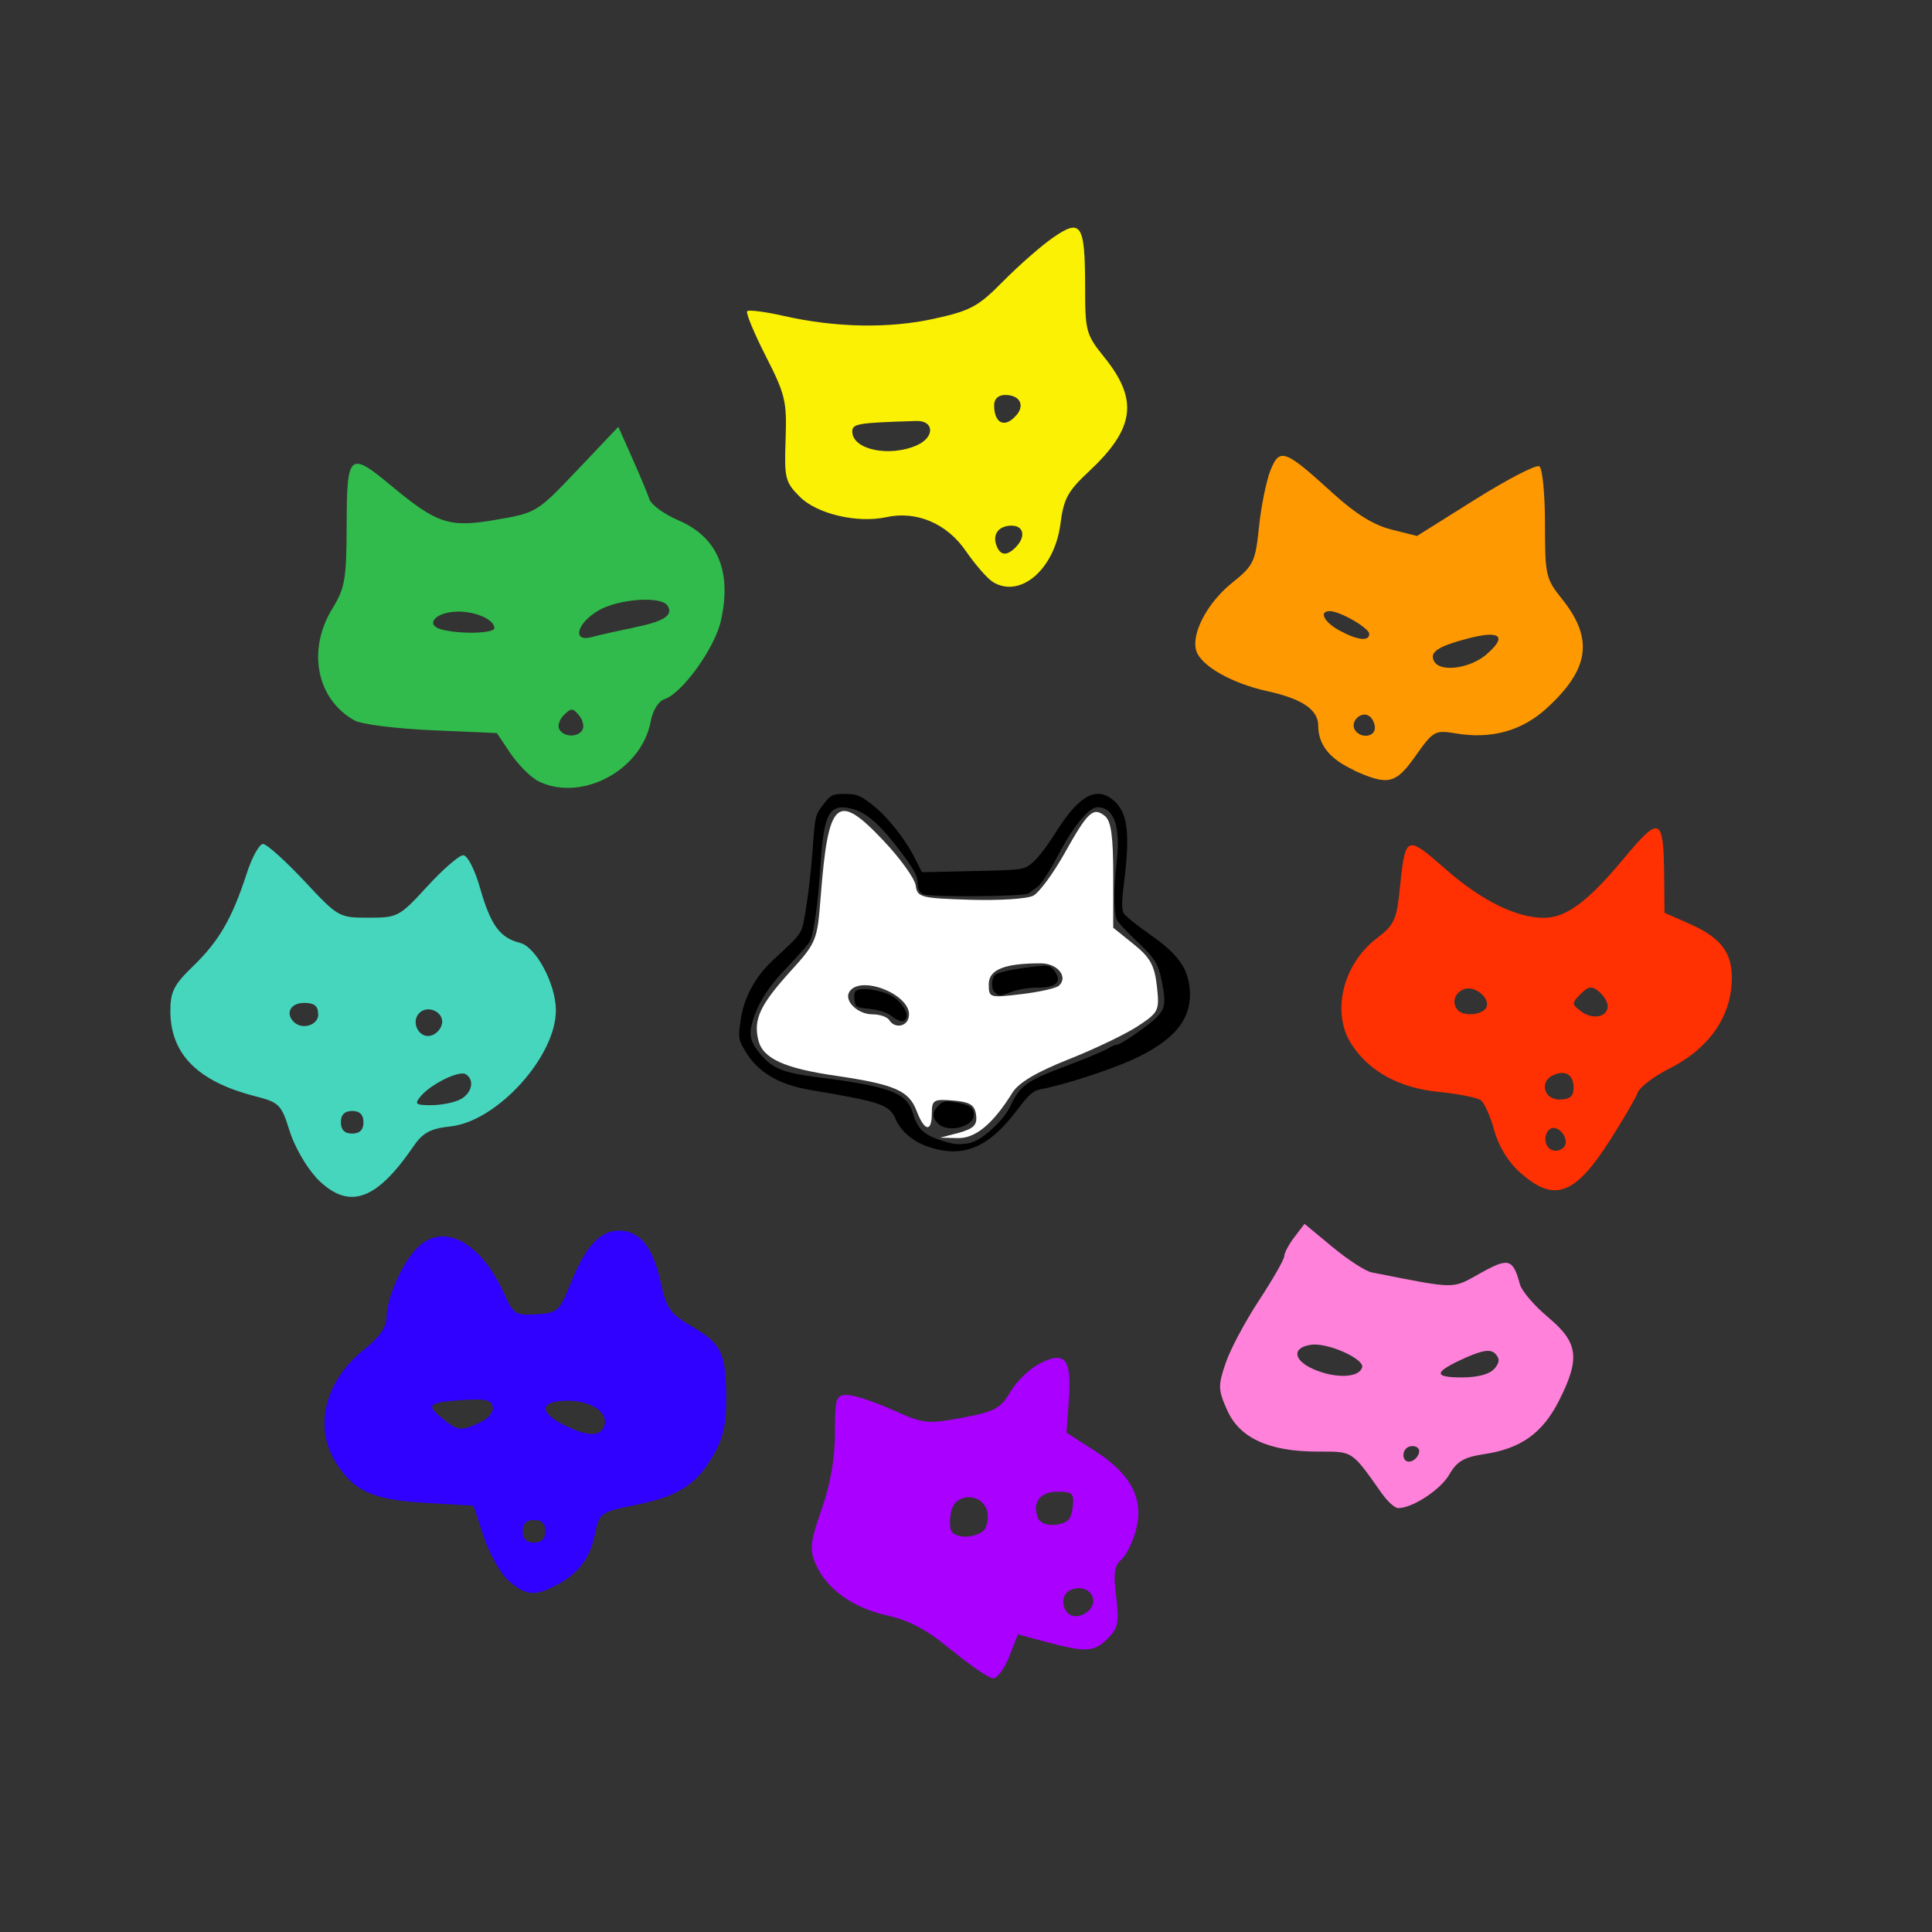 <?xml version="1.0" encoding="UTF-8" standalone="no"?>


<svg 
   xmlns="http://www.w3.org/2000/svg"
   xmlns:xlink="http://www.w3.org/1999/xlink"
   version="1.1"
   viewBox="0 0 32 32"
   height="180px"
   width="180px">
   <rect x="0" y="0" width="32" height="32" fill="#333333" stroke="none"/>
   <g style="transform: scale(0.9); transform-origin: 50% 50%; animation: 1s linear 0s infinite normal forwards running breath;">
      <style>
            <![CDATA[
               @keyframes breath {
                  0% {
                     animation-timing-function: cubic-bezier(0.9,0.2,-0.1,0.8);
                     transform: scale(0.9);
                  }
                  51% {
                     animation-timing-function: cubic-bezier(0.9,0.2,-0.1,0.8);
                     transform: scale(1);
                  }
                  100% {
                     transform: scale(0.9);
                  }
               }
            ]]>
         </style>
      <g transform="translate(-68.70 ,-90.43 )">
            <path transform="matrix(0.26 ,0,0,0.26 ,68.70 ,90.43 )" d="m61.05 ,73.34  c 1.05 ,-0.30  1.30 ,-0.56  1.20 ,-1.27  -0.10 ,-0.70  -0.43 ,-0.91  -1.63 ,-1.01  -1.38 ,-0.11  -1.50 ,-0.03  -1.50 ,0.90  0,1.38  -0.52 ,1.30  -1.08 ,-0.17  -0.54 ,-1.43  -1.56 ,-1.87  -5.70 ,-2.48  -3.67 ,-0.53  -5.18 ,-1.22  -5.50 ,-2.52  -0.36 ,-1.45  0.11 ,-2.49  2.24 ,-4.84  1.88 ,-2.07  1.93 ,-2.21  2.17 ,-5.28  0.54 ,-6.95  1.15 ,-7.50  4.47 ,-3.98  1.17 ,1.24  2.19 ,2.66  2.26 ,3.15  0.11 ,0.84  0.34 ,0.90  3.84 ,1.01  2.04 ,0.06  4.06 ,-0.06  4.48 ,-0.29  0.42 ,-0.22  1.42 ,-1.58  2.22 ,-3.01  1.65 ,-2.95  2.03 ,-3.30  2.86 ,-2.62  0.43 ,0.36  0.58 ,1.44  0.58 ,4.21  V 58.83  l 1.44 ,1.16  c 1.17 ,0.94  1.48 ,1.49  1.65 ,2.97  0.19 ,1.74  0.14 ,1.85  -1.34 ,2.83  -0.85 ,0.56  -3.05 ,1.62  -4.90 ,2.35  -2.29 ,0.91  -3.55 ,1.66  -3.99 ,2.37  -1.37 ,2.21  -2.62 ,3.25  -3.89 ,3.21  l -1.23 ,-0.03  z m -3.54 ,-8.36  c 0,-1.49  -3.48 ,-2.82  -4.23 ,-1.61  -0.39 ,0.63  0.59 ,1.59  1.64 ,1.59  0.51 ,0 1.04 ,0.18  1.18 ,0.40  0.43 ,0.69 1.40 ,0.43  1.40 ,-0.37  z m 10.61 ,-2.05  c 0.67 ,-0.62  -0.10 ,-1.58  -1.29,-1.58 -2.57,0 -3.68,0.44 -3.68,1.48 0,0.96 0.05,0.97 2.31,0.70 1.27,-0.15 2.47,-0.42 2.66,-0.60z" style="fill:rgb(255, 255, 255);stroke-width:0.4;"></path>
            <path transform="matrix(0.26 ,0,0,0.26 ,68.70 ,90.43 )" d="M 31.09 ,48.34  C 30.61 ,48.07  29.79 ,47.22  29.27 ,46.45  l -0.94 ,-1.40  -4.61 ,-0.20  c -2.53 ,-0.11  -5.00 ,-0.42  -5.48 ,-0.70  -2.68 ,-1.51  -3.36 ,-4.99  -1.54 ,-7.93  0.88 ,-1.44  0.99 ,-2.05  1.00 ,-5.93  0.01 ,-5.06  0.19 ,-5.21  3.15 ,-2.75  3.27 ,2.72  4.12 ,2.99  7.44 ,2.41  2.85 ,-0.49  2.89 ,-0.52  5.76 ,-3.54  l 2.88 ,-3.04  0.98 ,2.21  c 0.54 ,1.21  1.09 ,2.53  1.22 ,2.92  0.13 ,0.39  1.04 ,1.06  2.03 ,1.48  2.79 ,1.19  3.82 ,3.60  3.03 ,7.12  -0.43 ,1.93  -2.75 ,5.15  -3.99 ,5.55  -0.42 ,0.13  -0.83 ,0.78  -0.98 ,1.58  -0.66 ,3.56  -5.11 ,5.82  -8.14 ,4.13  z m 3.30 ,-3.52  c 0.14 ,-0.23  0.03 ,-0.69  -0.24 ,-1.02  -0.43 ,-0.53  -0.57 ,-0.53  -1.08 ,-0.02  -0.32 ,0.32  -0.46 ,0.78  -0.31 ,1.02  0.34 ,0.55  1.30 ,0.57  1.64 ,0.02  z m 3.59 ,-7.23  c 2.17 ,-0.43  2.86 ,-0.87  2.44 ,-1.55  -0.44 ,-0.72  -3.53 ,-0.49  -4.94 ,0.36  -1.54 ,0.93  -1.82 ,2.25  -0.40 ,1.85  0.49 ,-0.14  1.80 ,-0.43  2.90 ,-0.65  z m -9.83 ,0.02  c 0,-0.65  -1.57 ,-1.27  -2.90 ,-1.14  -1.40 ,0.13  -1.95 ,0.96  -0.83 ,1.25  1.35 ,0.35  3.74 ,0.28  3.74 ,-0.10  z" style="fill: rgb(48, 187, 76);stroke-width: 0.4;"></path>
            <path transform="matrix(0.26 ,0,0,0.26 ,68.70 ,90.43 )" d="M 15.52 ,76.48  C 14.82 ,75.74  13.98 ,74.26  13.65 ,73.18  13.08 ,71.35  12.92 ,71.19  11.24 ,70.76  7.16 ,69.72  5.23 ,67.78  5.22 ,64.73  c -0.00 ,-1.37  0.25 ,-1.87  1.64 ,-3.21  1.80 ,-1.75  2.72 ,-3.32  3.76 ,-6.51  0.37 ,-1.16  0.90 ,-2.11  1.16 ,-2.11  0.25 ,-0.00  1.56 ,1.17  2.91 ,2.61  2.41 ,2.58  2.46 ,2.61  4.56 ,2.61  2.06 ,0 2.18 ,-0.06  4.15 ,-2.21  1.11 ,-1.21  2.26 ,-2.21  2.55 ,-2.21  0.30 ,0 0.81 ,0.99  1.19 ,2.31  0.75 ,2.64  1.41 ,3.54  2.83 ,3.89  1.12 ,0.28  2.53 ,2.90  2.54 ,4.76  0.02 ,3.25  -4.13 ,7.86  -7.44 ,8.23  -1.46 ,0.16  -1.98 ,0.44  -2.67 ,1.45  -2.68 ,3.92  -4.65 ,4.52  -6.92 ,2.12  z m 3.37 ,-3.88  c 0,-0.53  -0.26 ,-0.80  -0.80 ,-0.80  -0.53 ,0 -0.80 ,0.26  -0.80 ,0.80  0,0.53  0.26 ,0.80  0.80 ,0.80  0.53 ,0 0.80 ,-0.26  0.80 ,-0.80  z m 6.86 ,-1.62  c 0.82 ,-0.44  1.03 ,-1.38  0.38 ,-1.78  -0.46 ,-0.29  -2.47 ,0.69  -3.20 ,1.57  -0.45 ,0.54  -0.35 ,0.62  0.75 ,0.62  0.70 ,0 1.63 ,-0.18  2.06 ,-0.41  z M 24.45 ,65.64  c 0.16 ,-0.83  -1.00 ,-1.39  -1.61 ,-0.77  -0.61 ,0.61  -0.05 ,1.77  0.77 ,1.61  0.38 ,-0.07  0.76 ,-0.45  0.83 ,-0.83  z m -8.77 ,-0.69  c 0,-0.58  -0.26 ,-0.80  -1.00 ,-0.80  -0.94 ,0 -1.34 ,0.73  -0.73 ,1.34  0.60 ,0.60  1.74 ,0.24  1.74 ,-0.53  z" style="fill: rgb(70, 214, 189);stroke-width: 0.4;"></path>
            <path transform="matrix(0.26 ,0,0,0.26 ,68.70 ,90.43 )" d="m 29.17 ,105.06  c -0.56 ,-0.49  -1.36 ,-1.90  -1.76 ,-3.11  l -0.73 ,-2.21  -3.40 ,-0.20  c -3.78 ,-0.22  -5.11 ,-0.83  -6.39 ,-2.93  -1.54 ,-2.52  -0.69 ,-5.76  2.07 ,-7.95  1.05 ,-0.83  1.56 ,-1.55  1.56 ,-2.22  0,-1.32  1.04 ,-3.75  2.10 ,-4.87  1.83 ,-1.95  4.51 ,-0.60  6.21 ,3.13  0.68 ,1.50  0.82 ,1.59  2.31 ,1.49  1.50 ,-0.10  1.62 ,-0.21  2.41 ,-2.17  1.06 ,-2.64  2.07 ,-3.75  3.43 ,-3.75  1.47 ,0 2.39 ,1.14  2.95 ,3.66  0.41 ,1.88  0.66 ,2.22  2.23 ,3.14  2.08 ,1.22  2.38 ,1.84  2.41 ,5.04  0.01 ,1.78  -0.21 ,2.81  -0.87 ,3.98  -1.23 ,2.16  -2.48 ,2.97  -5.51 ,3.59  -2.56 ,0.52  -2.60 ,0.55  -2.92 ,2.08  -0.36 ,1.74  -1.18 ,2.81  -2.79 ,3.64  -1.49 ,0.77  -2.12 ,0.70  -3.31 ,-0.34  z m 2.59 ,-3.51  c 0,-0.53  -0.26 ,-0.80  -0.80 ,-0.80  -0.53 ,0 -0.80 ,0.26  -0.80 ,0.80  0,0.53  0.26 ,0.80  0.80 ,0.80  0.53 ,0 0.80 ,-0.26  0.80 ,-0.80  z m 4.16 ,-7.42  c 0.36 ,-0.95  -0.86 ,-1.82  -2.58 ,-1.82  -1.96 ,0 -2.09 ,0.80  -0.27 ,1.71  1.65 ,0.82  2.56 ,0.86  2.85 ,0.11  z m -8.79 ,-0.28  c 0.60 ,-0.27  0.98 ,-0.73  0.91 ,-1.10  -0.10 ,-0.49  -0.55 ,-0.60  -2.12 ,-0.49  -2.47 ,0.17  -2.64 ,0.33  -1.45 ,1.30  1.11 ,0.90  1.29 ,0.92  2.66 ,0.29  z" style="fill: rgb(48, 1, 255);stroke-width: 0.4;"></path>
            <path transform="matrix(0.26 ,0,0,0.26 ,68.70 ,90.43 )" d="m 60.54 ,109.99  c -1.76 ,-1.47  -2.96 ,-2.11  -4.58 ,-2.48  -2.45 ,-0.54  -4.34 ,-1.91  -5.08 ,-3.68  -0.42 ,-1.00  -0.36 ,-1.55  0.44 ,-3.84  0.62 ,-1.76  0.94 ,-3.58  0.94 ,-5.38  0.00 ,-2.49  0.07 ,-2.71  0.86 ,-2.71  0.47 ,0 1.91 ,0.47  3.20 ,1.05  2.24 ,1.00  2.46 ,1.03  4.96 ,0.56  2.30 ,-0.43  2.70 ,-0.65  3.40 ,-1.83  0.43 ,-0.73  1.35 ,-1.63  2.05 ,-1.99  1.82 ,-0.94  2.30 ,-0.36  2.09 ,2.53  l -0.17 ,2.35  2.01 ,1.29  c 2.58 ,1.66  3.50 ,3.42  2.90 ,5.63  -0.23 ,0.86  -0.70 ,1.79  -1.04 ,2.08  -0.48 ,0.40  -0.56 ,0.97  -0.35 ,2.61  0.22 ,1.81  0.14 ,2.22  -0.58 ,2.94  -0.98 ,0.98  -1.53 ,1.02  -4.32 ,0.28  l -2.06 ,-0.55  -0.61 ,1.56  c -0.33 ,0.85  -0.85 ,1.55  -1.14 ,1.55  -0.29 ,-0.00  -1.61 ,-0.90  -2.92 ,-1.99  z m 9.72 ,-2.86  c 0.61 ,-0.61  0.18 ,-1.55  -0.71 ,-1.55  -0.88 ,0 -1.34 ,0.62  -1.03 ,1.42  0.26 ,0.69  1.11 ,0.76  1.74 ,0.13  z m -7.59 ,-5.53  c 0.29 ,-0.18  0.47 ,-0.77  0.40 ,-1.30  -0.20 ,-1.43  -2.22 ,-1.59  -2.57 ,-0.20  -0.13 ,0.55  -0.13 ,1.19  0.00 ,1.43  0.31 ,0.50  1.41 ,0.54  2.16 ,0.07  z m 6.42 ,-1.75  c 0.11 ,-0.98  -0.00 ,-1.10  -1.06 ,-1.10  -1.24 ,0 -1.82 ,0.74  -1.41 ,1.83  0.15 ,0.39  0.62 ,0.58  1.29 ,0.50  0.81 ,-0.09  1.08 ,-0.37  1.18 ,-1.22  z" style="fill: rgb(169, 0, 255);stroke-width: 0.4;"></path>
            <path transform="matrix(0.26 ,0,0,0.26 ,68.70 ,90.43 )" d="m 91.00 ,98.91  c -2.20 ,-3.11  -2.03 ,-3.00  -4.56 ,-3.00  -3.44 ,0 -5.53 ,-0.95  -6.41 ,-2.92  -0.65 ,-1.45  -0.66 ,-1.75  -0.11 ,-3.35  0.32 ,-0.96  1.39 ,-2.96  2.37 ,-4.45  0.97 ,-1.48  1.77 ,-2.88  1.78 ,-3.12  0.00 ,-0.23  0.33 ,-0.84  0.72 ,-1.35  l 0.71 ,-0.93  1.98 ,1.64  c 1.09 ,0.90  2.34 ,1.72  2.79 ,1.80  6.10 ,1.20  5.63 ,1.19  7.68 ,0.05  2.01 ,-1.12  2.30 ,-1.03  2.80 ,0.80  0.12 ,0.46  1.02 ,1.51  2.00 ,2.33  2.13 ,1.78  2.28 ,2.90  0.76 ,5.90  -1.16 ,2.29  -2.69 ,3.39  -5.29 ,3.78  -1.42 ,0.21  -1.94 ,0.51  -2.47 ,1.44  -0.61 ,1.07  -2.60 ,2.38  -3.62 ,2.38  -0.23 ,0 -0.74 ,-0.45  -1.14 ,-1.02  z m 2.60 ,-2.92  c 0.08 ,-0.26  -0.12 ,-0.47  -0.47 ,-0.47  -0.35 ,0 -0.63 ,0.28  -0.63 ,0.63  0,0.71  0.86 ,0.58  1.11 ,-0.15  z M 89.58 ,89.97  c 0.20 ,-0.61  -2.45 ,-1.80  -3.63 ,-1.62  -1.35 ,0.20  -1.26 ,1.09  0.17 ,1.72  1.54 ,0.68  3.21 ,0.63  3.45 ,-0.10  z m 9.36 ,0.08  c 0.38 ,-0.45  0.39 ,-0.73  0.06 ,-1.07  -0.33 ,-0.33  -0.87 ,-0.26  -2.09 ,0.28  -2.27 ,1.02  -2.35 ,1.40  -0.26 ,1.40  1.11 ,0 1.97 ,-0.23  2.29 ,-0.62  z" style="fill: rgb(255, 129, 218);stroke-width: 0.4;"></path>
            <path transform="matrix(0.26 ,0,0,0.26 ,68.70 ,90.43 )" d="m 100.81 ,76.21  c -0.86 ,-0.75  -1.55 ,-1.86  -1.87 ,-3.00  -0.27 ,-0.99  -0.70 ,-1.96  -0.95 ,-2.16  -0.24 ,-0.19  -1.59 ,-0.46  -2.98 ,-0.60  -2.78 ,-0.27  -4.90 ,-1.42  -6.17 ,-3.35  -1.46 ,-2.22  -0.66 ,-5.66  1.76 ,-7.51  1.23 ,-0.93  1.42 ,-1.33  1.63 ,-3.40  0.41 ,-3.97  0.43 ,-3.98  3.30 ,-1.47  2.50 ,2.19  4.97 ,3.41  6.91 ,3.41  1.56 ,0 3.11 ,-1.14  5.60 ,-4.13  2.64 ,-3.17  2.87 ,-3.07  2.92 ,1.24  l 0.02 ,2.53  1.81 ,0.80  c 2.40 ,1.06  3.17 ,2.27  2.91 ,4.58  -0.26 ,2.34  -1.81 ,4.35  -4.36 ,5.64  -1.10 ,0.55  -2.11 ,1.32  -2.25 ,1.70  -0.13 ,0.37  -1.02 ,1.89  -1.96 ,3.37  -2.49 ,3.90  -3.94 ,4.44  -6.32 ,2.34  z m 3.05 ,-1.85  c 0.39 ,-0.39  -0.14 ,-1.36  -0.75 ,-1.36  -0.30 ,0 -0.56 ,0.36  -0.56 ,0.80  0,0.75  0.78 ,1.09  1.31 ,0.56  z m 0.69 ,-4.15  c 0,-0.94  -0.51 ,-1.31  -1.37 ,-0.98  -1.07 ,0.41  -0.79 ,1.76  0.36 ,1.76  0.72 ,0 1.00 ,-0.21  1.00 ,-0.78  z m 2.41 ,-5.84  c 0,-0.28  -0.28 ,-0.74  -0.62 ,-1.02  -0.51 ,-0.42  -0.74 ,-0.39  -1.30 ,0.17  -0.64 ,0.65  -0.64 ,0.72  0.05 ,1.24  0.82 ,0.61  1.87 ,0.39  1.87 ,-0.39  z m -8.62 ,0.15  c 0.39 ,-0.64  -0.76 ,-1.64  -1.56 ,-1.34  -0.68 ,0.26  -0.89 ,1.02  -0.40 ,1.51  0.42 ,0.42  1.66 ,0.31  1.96 ,-0.17  z" style="fill: rgb(255, 48, 1);stroke-width: 0.4;"></path>
            <path transform="matrix(0.26 ,0,0,0.26 ,68.70 ,90.43 )" d="m 89.01 ,47.68  c -1.72 ,-0.78  -2.54 ,-1.80  -2.54 ,-3.15  0,-1.13  -1.13 ,-1.90  -3.58 ,-2.44  -2.53 ,-0.55  -4.71 ,-1.79  -5.05 ,-2.86  -0.38 ,-1.20  0.78 ,-3.41  2.54 ,-4.82  1.52 ,-1.22  1.64 ,-1.47  1.90 ,-3.97  0.15 ,-1.46  0.52 ,-3.26  0.81 ,-3.99  0.65 ,-1.61  1.01 ,-1.48  4.40 ,1.61  1.59 ,1.45  2.88 ,2.26  4.14 ,2.58  l 1.83 ,0.46  4.13 ,-2.59  c 2.27 ,-1.42  4.31 ,-2.48  4.53 ,-2.34  0.22 ,0.13  0.40 ,1.95  0.40 ,4.06  0,3.63  0.05 ,3.89  1.19 ,5.31  2.28 ,2.84  1.97 ,5.00  -1.12 ,7.80  -1.74 ,1.57  -3.90 ,2.16  -6.41 ,1.73  -1.44 ,-0.24  -1.57 ,-0.17  -2.80 ,1.57  -1.43 ,2.03  -1.95 ,2.15  -4.39 ,1.05  z m 1.47 ,-3.01  c 0,-0.31  -0.19 ,-0.70  -0.43 ,-0.84  -0.56 ,-0.35  -1.34 ,0.42  -0.99 ,0.99  0.39 ,0.63  1.42 ,0.53  1.42 ,-0.14  z m 7.92 ,-5.21  c 1.49 ,-1.28  0.93 ,-1.71  -1.39 ,-1.09  -2.12 ,0.56  -2.71 ,0.98  -2.32 ,1.63  0.47 ,0.77  2.55 ,0.47  3.71 ,-0.53  z m -8.32 ,-1.43  c 0,-0.41  -2.07 ,-1.61  -2.79 ,-1.61  -0.80 ,0 -0.41 ,0.78  0.68 ,1.37  1.29 ,0.70  2.11 ,0.79  2.11 ,0.24  z" style="fill: rgb(255, 153, 1);stroke-width: 0.4;"></path>
            <path transform="matrix(0.26 ,0,0,0.26 ,68.70 ,90.43 )" d="m 63.45 ,34.36  c -0.38 ,-0.22  -1.24 ,-1.21  -1.92 ,-2.19  -1.34 ,-1.96  -3.50 ,-2.87  -5.64 ,-2.40  -2.04 ,0.44  -4.89 ,-0.22  -6.11 ,-1.44  -1.04 ,-1.04  -1.11 ,-1.31  -1.01 ,-4.06  0.09 ,-2.71  -0.01 ,-3.17  -1.41 ,-5.91  -0.83 ,-1.63  -1.42 ,-3.06  -1.31 ,-3.17  0.11 ,-0.11  1.24 ,0.03  2.52 ,0.32  3.74 ,0.85  7.51 ,0.92  10.72 ,0.21  2.59 ,-0.57  3.12 ,-0.86  4.89 ,-2.66  1.09 ,-1.10  2.67 ,-2.49  3.52 ,-3.08  1.99 ,-1.38  2.26 ,-0.97  2.27 ,3.44  0.00 ,3.19  0.06 ,3.42  1.35 ,5.02  2.45 ,3.03  2.17 ,5.06  -1.10 ,8.11  -1.47 ,1.37  -1.77 ,1.91  -2.00 ,3.71  -0.42 ,3.19  -2.82 ,5.27  -4.76 ,4.11  z m 1.61 ,-2.47  c 0.73 ,-0.73  0.57 ,-1.52  -0.29 ,-1.52  -0.92 ,0 -1.38 ,0.61  -1.07 ,1.42  0.27 ,0.71  0.73 ,0.74  1.37 ,0.10  z m -6.96 ,-7.23  c 1.25 ,-0.57  1.18 ,-1.75  -0.10 ,-1.70  -4.13 ,0.13  -4.51 ,0.19  -4.51 ,0.75  0,1.29  2.66 ,1.84  4.62 ,0.95  z m 7.02 ,-2.12  c 0.60 ,-0.73  0.21 ,-1.42  -0.81 ,-1.42  -0.48 ,0 -0.78 ,0.27  -0.78 ,0.73  0,1.31  0.78 ,1.65  1.59 ,0.68  z" style="fill: rgb(251, 241, 4);stroke-width: 0.4;"></path>
            <path transform="matrix(0.26 ,0,0,0.26 ,68.70 ,90.43 )" d="m 56.25 ,65.06  c -0.30 ,-0.23  -0.92 ,-0.42  -1.53 ,-0.49  -0.99 ,-0.10  -1.02 ,-0.12  -1.08 ,-0.69  -0.04 ,-0.48  0.01 ,-0.60  0.36 ,-0.68  0.53 ,-0.13  1.82 ,0.14  2.40 ,0.53  0.59 ,0.38  1.06 ,1.12  0.92 ,1.46  -0.14 ,0.37  -0.47 ,0.33  -1.08 ,-0.12  z" style="fill: black; stroke-width: 0.2;"></path>
            <path transform="matrix(0.26 ,0,0,0.26 ,68.70 ,90.43 )" d="m 63.59 ,63.42  c -0.29 ,-0.29  -0.27 ,-0.96  0.03 ,-1.27  0.13 ,-0.13  1.05 ,-0.35  2.03 ,-0.48  1.75 ,-0.22  1.78 ,-0.22  2.10 ,0.16  0.66 ,0.81  0.21 ,1.26  -1.24 ,1.24  -0.48 ,-0.00  -1.23 ,0.11  -1.66 ,0.27  -0.94 ,0.34  -0.97 ,0.34  -1.25 ,0.07  z" style="fill: black; stroke-width: 0.2;"></path>
            <path transform="matrix(0.26 ,0,0,0.26 ,68.70 ,90.43 )" d="m 59.57 ,72.70  c -0.46 ,-0.46  -0.45 ,-0.80  0.01 ,-1.28  0.31 ,-0.31  0.50 ,-0.35  1.13 ,-0.25  1.06 ,0.17  1.38 ,0.38  1.38 ,0.91  0,0.85  -1.85 ,1.30  -2.53 ,0.61  z" style="fill: black; stroke-width: 0.2;"></path>
            <path transform="matrix(0.26 ,0,0,0.26 ,68.70 ,90.43 )" d="m 58.88 ,74.34  c -1.09 ,-0.37  -1.95 ,-1.10  -2.32 ,-1.96  -0.43 ,-1.02  -1.05 ,-1.23  -5.95 ,-2.05  -2.35 ,-0.39  -3.82 ,-1.26  -4.74 ,-2.84  -0.44 ,-0.76  -0.46 ,-0.85  -0.28 ,-2.13  0.21 ,-1.54  1.02 ,-3.05  2.24 ,-4.19  2.24 ,-2.09  2.06 ,-1.80  2.38 ,-3.68  0.16 ,-0.94  0.37 ,-2.80  0.47 ,-4.13  0.18 ,-2.55  0.17 ,-2.51  0.89 ,-3.42  0.41 ,-0.52  0.56 ,-0.58  1.39 ,-0.58  0.80 ,-5e-6 1.06 ,0.09  1.85 ,0.69  1.08 ,0.81  2.38 ,2.42  3.10 ,3.84  l 0.51 ,1.01  3.58 ,-0.08  c 3.58 ,-0.08  3.58 ,-0.08  4.22 ,-0.57  0.34 ,-0.27  1.05 ,-1.18  1.57 ,-2.01  1.66 ,-2.69  2.90 ,-3.44  4.10 ,-2.50  1.09 ,0.86  1.29 ,2.28  0.83 ,5.93  -0.16 ,1.26  -0.17 ,1.87  -0.03 ,2.12  0.10 ,0.19  0.95 ,0.87  1.87 ,1.52  1.92 ,1.34  2.63 ,2.29  2.80 ,3.71  0.26 ,2.21  -1.03 ,3.82  -4.20 ,5.22  -1.74 ,0.76  -4.79 ,1.74  -6.28 ,2.01  -0.58 ,0.10  -0.84 ,0.32  -1.76 ,1.53  -2.02 ,2.66  -3.83 ,3.39  -6.29 ,2.54  z m 3.02 ,-0.31  c 0.75 ,-0.15  2.30 ,-1.56  2.74 ,-2.50  0.72 ,-1.53  1.14 ,-1.84  3.92 ,-2.89  1.42 ,-0.53  2.78 ,-1.10  3.02 ,-1.26  0.24 ,-0.15  0.54 ,-0.28  0.68 ,-0.28  0.13 ,0 0.90 ,-0.47  1.70 ,-1.06  1.66 ,-1.22  1.79 ,-1.49  1.49 ,-3.14  -0.27 ,-1.49  -0.49 ,-1.87  -1.86 ,-3.15  -0.64 ,-0.60  -1.25 ,-1.26  -1.36 ,-1.46  -0.24 ,-0.45  -0.25 ,-2.15  -0.02 ,-4.17  0.28 ,-2.47  -0.20 ,-3.82  -1.37 ,-3.82  -0.60 ,0 -1.71 ,1.35  -2.79 ,3.41  -0.53 ,1.02  -1.18 ,2.02  -1.43 ,2.21  -0.25 ,0.18  -0.54 ,0.40  -0.64 ,0.48  -0.29 ,0.23  -7.06 ,0.28  -7.49 ,0.05  -0.26 ,-0.14  -0.37 ,-0.37  -0.37 ,-0.80  0,-0.45  -0.27 ,-0.96  -1.14 ,-2.12  -1.41 ,-1.88  -2.41 ,-2.79  -3.35 ,-3.07  -1.72 ,-0.51  -2.14 ,0.15  -2.38 ,3.79  -0.17 ,2.74  -0.48 ,4.99  -0.76 ,5.54  -0.10 ,0.19  -0.81 ,1.01  -1.58 ,1.81  -1.41 ,1.45  -2.14 ,2.63  -2.52 ,4.01  -0.24 ,0.89  -0.08 ,1.38  0.69 ,2.28  0.79 ,0.90  1.60 ,1.22  3.79 ,1.50  5.29 ,0.67  6.47 ,1.11  6.91 ,2.58  0.31 ,1.04  0.73 ,1.48  1.81 ,1.85  1.07 ,0.37  1.45 ,0.40  2.32 ,0.23  z" style="fill: black; stroke-width: 0.2;"></path>
      </g>
   </g>
</svg>